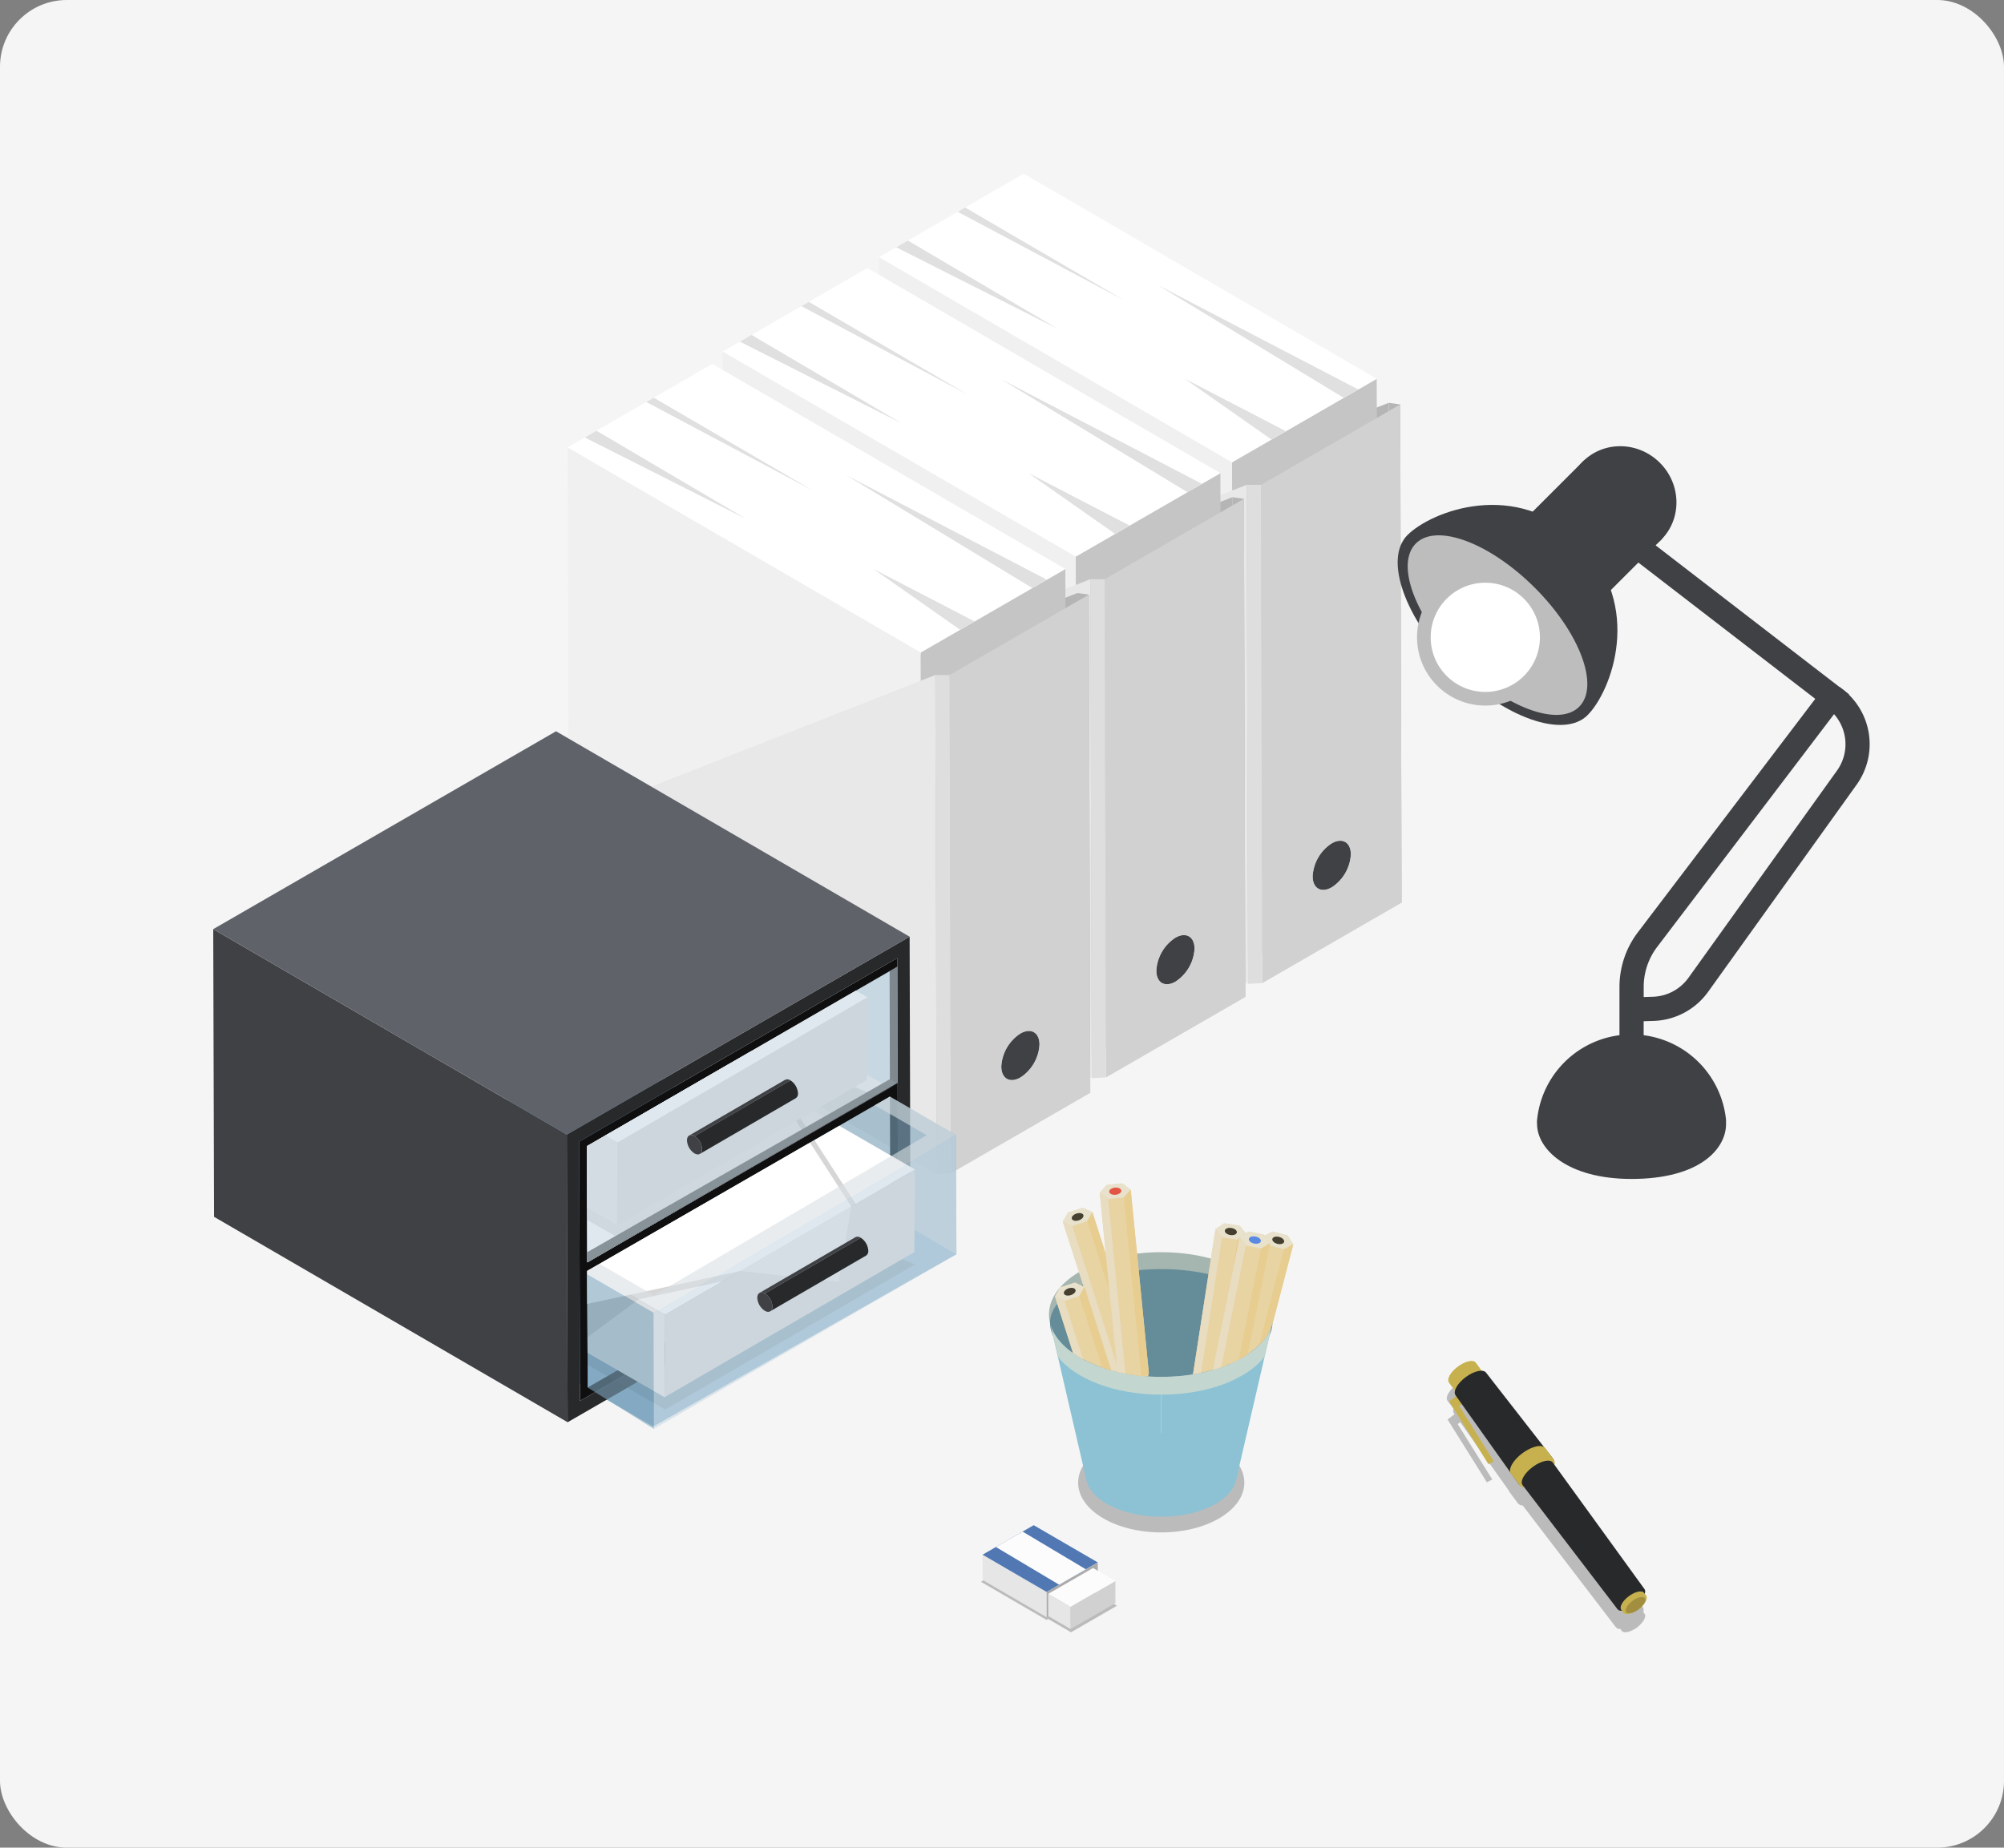 <svg xmlns="http://www.w3.org/2000/svg" xmlns:xlink="http://www.w3.org/1999/xlink" width="270" height="249" viewBox="0 0 270 249">
  <rect x="0" y="0" width="270" height="249" fill="#808080" stroke="none"/>
  <defs>
    <clipPath id="clip-path">
      <path id="パス_15308" data-name="パス 15308" d="M1455.991,4526.676l.07,15.711,8.887,5.533,40.766-23.536-.06-16.067-8.867-5.135Zm41.8-41.022.044,15.671-41.821,24.2-.044-15.67Z" transform="translate(-1455.974 -4485.654)" fill="none"/>
    </clipPath>
    <clipPath id="clip-path-2">
      <path id="パス_15374" data-name="パス 15374" d="M3904.458,706.6c1,4.1,7.325,7.262,14.981,7.262s13.979-3.161,14.98-7.262l11.442-20.983c-1-4.1-18.767-10.923-26.422-10.923s-25.467,6.9-26.469,11Z" transform="translate(-3892.97 -674.695)" fill="none"/>
    </clipPath>
  </defs>
  <g id="sup02" transform="translate(-366 -5149)">
    <rect id="長方形_23667" data-name="長方形 23667" width="270" height="249" rx="9" transform="translate(366 5149)" fill="#f5f5f5"/>
    <g id="グループ_10549" data-name="グループ 10549" transform="translate(-986.209 845.944)">
      <g id="documents_box" data-name="documents box" transform="translate(1427.267 4326.463)">
        <g id="グループ_10490" data-name="グループ 10490" transform="translate(41.949)">
          <path id="パス_15252" data-name="パス 15252" d="M1582.555,4440.321l-70.1-36.776,19.139-11.05,50.957-20.024Z" transform="translate(-1512.46 -4341.591)" fill="#b5b5b5"/>
          <g id="グループ_10487" data-name="グループ 10487" transform="translate(1.424)">
            <g id="グループ_10486" data-name="グループ 10486" style="isolation: isolate">
              <g id="グループ_10485" data-name="グループ 10485">
                <g id="グループ_10484" data-name="グループ 10484">
                  <g id="グループ_10483" data-name="グループ 10483" style="isolation: isolate">
                    <g id="グループ_10480" data-name="グループ 10480" transform="translate(47.564 27.641)">
                      <path id="パス_15253" data-name="パス 15253" d="M1604.935,4367.645l.194,68.477-19.489,11.252-.194-68.477Z" transform="translate(-1585.446 -4367.645)" fill="#c5c5c5"/>
                    </g>
                    <g id="グループ_10481" data-name="グループ 10481" transform="translate(0 11.252)">
                      <path id="パス_15254" data-name="パス 15254" d="M1562.34,4439.345l-47.564-27.642-.194-68.477,47.564,27.641Z" transform="translate(-1514.582 -4343.227)" fill="#f0f0f0"/>
                    </g>
                    <g id="グループ_10482" data-name="グループ 10482">
                      <path id="パス_15255" data-name="パス 15255" d="M1562.146,4365.356l-47.564-27.642,19.489-11.251,47.564,27.641Z" transform="translate(-1514.582 -4326.463)" fill="#fff"/>
                    </g>
                  </g>
                </g>
              </g>
            </g>
          </g>
          <g id="グループ_10488" data-name="グループ 10488" transform="translate(0 41.931)">
            <path id="パス_15256" data-name="パス 15256" d="M1563.607,4456.181l-50.957-29.613-.191-17.611,50.956-20.024Z" transform="translate(-1512.46 -4388.934)" fill="#e8e8e8"/>
          </g>
          <g id="グループ_10489" data-name="グループ 10489" transform="translate(59.848 89.897)">
            <path id="パス_15257" data-name="パス 15257" d="M1604.191,4460.75c1.422-.821,2.577-.161,2.581,1.471a5.653,5.653,0,0,1-2.565,4.444c-1.422.82-2.577.161-2.582-1.472A5.653,5.653,0,0,1,1604.191,4460.75Z" transform="translate(-1601.626 -4460.397)" fill="#3f4145"/>
          </g>
          <path id="パス_15258" data-name="パス 15258" d="M1616.892,4372.471l1.549.218.187,67.143-1.736-1.724Z" transform="translate(-1546.797 -4341.591)" fill="#b5b5b5"/>
          <path id="パス_15259" data-name="パス 15259" d="M1610.01,4372.8l-18.761,10.832.187,67.143,18.761-10.832Zm-9.215,65.066c-1.422.821-2.577.162-2.582-1.473a5.652,5.652,0,0,1,2.565-4.442c1.422-.821,2.577-.161,2.581,1.472A5.652,5.652,0,0,1,1600.8,4437.862Z" transform="translate(-1538.366 -4341.697)" fill="#d1d1d1"/>
          <path id="パス_15260" data-name="パス 15260" d="M1588.569,4456.181l1.923-.1-.187-67.143h-1.927Z" transform="translate(-1537.422 -4347.003)" fill="#dedede"/>
          <path id="パス_15261" data-name="パス 15261" d="M1519.6,4339.886l20.265,11.939-21.837-11.032Z" transform="translate(-1514.29 -4330.876)" fill="#e0e0e0"/>
          <path id="パス_15262" data-name="パス 15262" d="M1531.372,4333.25l21.454,12.52-22.458-11.94Z" transform="translate(-1518.348 -4328.694)" fill="#e0e0e0"/>
          <path id="パス_15263" data-name="パス 15263" d="M1587.637,4375.832l-11.672-8.187,13.622,7.061Z" transform="translate(-1533.34 -4340.003)" fill="#e0e0e0"/>
          <path id="パス_15264" data-name="パス 15264" d="M1595.566,4364.008l-25.106-15.228,27.056,14.1Z" transform="translate(-1531.53 -4333.801)" fill="#e0e0e0"/>
        </g>
        <g id="グループ_10501" data-name="グループ 10501" transform="translate(20.889 12.716)">
          <path id="パス_15265" data-name="パス 15265" d="M1551.179,4459.266l-70.1-36.776,19.139-11.05,50.957-20.024Z" transform="translate(-1481.083 -4360.536)" fill="#b5b5b5"/>
          <g id="グループ_10498" data-name="グループ 10498" transform="translate(1.424)">
            <g id="グループ_10497" data-name="グループ 10497" style="isolation: isolate">
              <g id="グループ_10496" data-name="グループ 10496">
                <g id="グループ_10495" data-name="グループ 10495">
                  <g id="グループ_10494" data-name="グループ 10494" style="isolation: isolate">
                    <g id="グループ_10491" data-name="グループ 10491" transform="translate(47.564 27.641)">
                      <path id="パス_15266" data-name="パス 15266" d="M1573.558,4386.59l.194,68.477-19.489,11.252-.194-68.478Z" transform="translate(-1554.069 -4386.59)" fill="#c5c5c5"/>
                    </g>
                    <g id="グループ_10492" data-name="グループ 10492" transform="translate(0 11.252)">
                      <path id="パス_15267" data-name="パス 15267" d="M1530.964,4458.291l-47.564-27.642-.194-68.477,47.564,27.641Z" transform="translate(-1483.205 -4362.172)" fill="#f0f0f0"/>
                    </g>
                    <g id="グループ_10493" data-name="グループ 10493">
                      <path id="パス_15268" data-name="パス 15268" d="M1530.769,4384.3l-47.564-27.642,19.489-11.251,47.564,27.641Z" transform="translate(-1483.205 -4345.408)" fill="#fff"/>
                    </g>
                  </g>
                </g>
              </g>
            </g>
          </g>
          <g id="グループ_10499" data-name="グループ 10499" transform="translate(0 41.931)">
            <path id="パス_15269" data-name="パス 15269" d="M1532.231,4475.126l-50.957-29.613-.191-17.61,50.957-20.024Z" transform="translate(-1481.083 -4407.879)" fill="#e8e8e8"/>
          </g>
          <g id="グループ_10500" data-name="グループ 10500" transform="translate(59.848 89.897)">
            <path id="パス_15270" data-name="パス 15270" d="M1572.813,4479.7c1.422-.821,2.577-.162,2.582,1.471a5.654,5.654,0,0,1-2.565,4.443c-1.422.821-2.577.161-2.581-1.473A5.654,5.654,0,0,1,1572.813,4479.7Z" transform="translate(-1570.249 -4479.342)" fill="#3f4145"/>
          </g>
          <path id="パス_15271" data-name="パス 15271" d="M1585.516,4391.417l1.55.218.187,67.143-1.736-1.725Z" transform="translate(-1515.421 -4360.536)" fill="#b5b5b5"/>
          <path id="パス_15272" data-name="パス 15272" d="M1578.634,4391.741l-18.761,10.832.187,67.144,18.762-10.832Zm-9.215,65.065c-1.422.821-2.577.161-2.581-1.473a5.654,5.654,0,0,1,2.564-4.442c1.422-.821,2.577-.161,2.582,1.472A5.653,5.653,0,0,1,1569.419,4456.807Z" transform="translate(-1506.989 -4360.642)" fill="#d1d1d1"/>
          <path id="パス_15273" data-name="パス 15273" d="M1557.192,4475.126l1.923-.1-.187-67.143H1557Z" transform="translate(-1506.045 -4365.948)" fill="#dedede"/>
          <path id="パス_15274" data-name="パス 15274" d="M1488.222,4358.831l20.265,11.94-21.837-11.032Z" transform="translate(-1482.914 -4349.821)" fill="#e0e0e0"/>
          <path id="パス_15275" data-name="パス 15275" d="M1499.995,4352.194l21.454,12.521-22.458-11.94Z" transform="translate(-1486.971 -4347.639)" fill="#e0e0e0"/>
          <path id="パス_15276" data-name="パス 15276" d="M1556.261,4394.777l-11.672-8.187,13.622,7.061Z" transform="translate(-1501.964 -4358.948)" fill="#e0e0e0"/>
          <path id="パス_15277" data-name="パス 15277" d="M1564.189,4382.953l-25.106-15.229,27.056,14.1Z" transform="translate(-1500.154 -4352.746)" fill="#e0e0e0"/>
        </g>
        <g id="グループ_10512" data-name="グループ 10512" transform="translate(0 25.633)">
          <path id="パス_15278" data-name="パス 15278" d="M1520.057,4478.511l-70.1-36.776,19.139-11.05,50.956-20.024Z" transform="translate(-1449.961 -4379.78)" fill="#b5b5b5"/>
          <g id="グループ_10509" data-name="グループ 10509" transform="translate(1.424)">
            <g id="グループ_10508" data-name="グループ 10508" style="isolation: isolate">
              <g id="グループ_10507" data-name="グループ 10507">
                <g id="グループ_10506" data-name="グループ 10506">
                  <g id="グループ_10505" data-name="グループ 10505" style="isolation: isolate">
                    <g id="グループ_10502" data-name="グループ 10502" transform="translate(47.564 27.641)">
                      <path id="パス_15279" data-name="パス 15279" d="M1542.436,4405.834l.194,68.477-19.489,11.252-.194-68.478Z" transform="translate(-1522.947 -4405.834)" fill="#c5c5c5"/>
                    </g>
                    <g id="グループ_10503" data-name="グループ 10503" transform="translate(0 11.252)">
                      <path id="パス_15280" data-name="パス 15280" d="M1499.841,4477.535l-47.564-27.642-.194-68.477,47.564,27.641Z" transform="translate(-1452.083 -4381.416)" fill="#f0f0f0"/>
                    </g>
                    <g id="グループ_10504" data-name="グループ 10504">
                      <path id="パス_15281" data-name="パス 15281" d="M1499.647,4403.545l-47.564-27.642,19.489-11.251,47.564,27.641Z" transform="translate(-1452.083 -4364.652)" fill="#fff"/>
                    </g>
                  </g>
                </g>
              </g>
            </g>
          </g>
          <g id="グループ_10510" data-name="グループ 10510" transform="translate(0 41.931)">
            <path id="パス_15282" data-name="パス 15282" d="M1501.109,4494.37l-50.957-29.613-.191-17.61,50.956-20.024Z" transform="translate(-1449.961 -4427.123)" fill="#e8e8e8"/>
          </g>
          <g id="グループ_10511" data-name="グループ 10511" transform="translate(59.848 89.897)">
            <path id="パス_15283" data-name="パス 15283" d="M1541.692,4498.938c1.422-.82,2.577-.161,2.582,1.472a5.65,5.65,0,0,1-2.565,4.442c-1.422.821-2.577.162-2.582-1.472A5.654,5.654,0,0,1,1541.692,4498.938Z" transform="translate(-1539.127 -4498.586)" fill="#3f4145"/>
          </g>
          <path id="パス_15284" data-name="パス 15284" d="M1554.394,4410.661l1.55.218.187,67.143-1.736-1.725Z" transform="translate(-1484.298 -4379.78)" fill="#b5b5b5"/>
          <path id="パス_15285" data-name="パス 15285" d="M1547.511,4410.985l-18.761,10.832.187,67.144,18.761-10.833Zm-9.215,65.065c-1.422.821-2.577.161-2.581-1.472a5.654,5.654,0,0,1,2.565-4.442c1.422-.82,2.577-.161,2.581,1.472A5.651,5.651,0,0,1,1538.3,4476.05Z" transform="translate(-1475.867 -4379.886)" fill="#d1d1d1"/>
          <path id="パス_15286" data-name="パス 15286" d="M1526.07,4494.37l1.923-.1-.187-67.143h-1.927Z" transform="translate(-1474.923 -4385.192)" fill="#dedede"/>
          <path id="パス_15287" data-name="パス 15287" d="M1457.1,4378.075l20.265,11.94-21.837-11.032Z" transform="translate(-1451.792 -4369.065)" fill="#e0e0e0"/>
          <path id="パス_15288" data-name="パス 15288" d="M1468.873,4371.438l21.454,12.521-22.458-11.94Z" transform="translate(-1455.849 -4366.883)" fill="#e0e0e0"/>
          <path id="パス_15289" data-name="パス 15289" d="M1525.139,4414.021l-11.672-8.187,13.622,7.062Z" transform="translate(-1470.842 -4378.192)" fill="#e0e0e0"/>
          <path id="パス_15290" data-name="パス 15290" d="M1533.067,4402.2l-25.106-15.228,27.056,14.1Z" transform="translate(-1469.031 -4371.99)" fill="#e0e0e0"/>
        </g>
      </g>
      <g id="グループ_10548" data-name="グループ 10548" transform="translate(1380.938 4401.606)">
        <path id="パス_15291" data-name="パス 15291" d="M1510.007,4502.306l-13.8-7.728,13.757-7.943Z" transform="translate(-1418.837 -4454.27)" fill="#c8d8e3"/>
        <g id="documents_box-2" data-name="documents box" transform="translate(11.635 27.686)">
          <g id="グループ_10513" data-name="グループ 10513" transform="translate(0 14.788)">
            <path id="パス_15292" data-name="パス 15292" d="M1445.913,4552.918l-47.64-27.686,40.766-23.536,47.729,28Z" transform="translate(-1398.273 -4501.697)" fill="#8bb2cc"/>
          </g>
          <path id="パス_15293" data-name="パス 15293" d="M1497.259,4483.954l-42.851,24.74.1,34.934,42.85-24.74Zm-41.805,25.336,40.766-23.537.044,15.67L1455.5,4524.96Zm.093,32.539-.045-15.67,40.766-23.537.044,15.671Z" transform="translate(-1416.73 -4481.075)" fill="#0f0f10"/>
          <path id="パス_15294" data-name="パス 15294" d="M1498.1,4479.664l-46.187,26.666.11,38.767,46.187-26.666Zm-44.414,62.553-.1-34.934,42.851-24.74.1,34.934Z" transform="translate(-1415.91 -4479.664)" fill="#28292b"/>
          <g id="グループ_10514" data-name="グループ 10514" transform="translate(65.733 21.547)" opacity="0.6">
            <path id="パス_15295" data-name="パス 15295" d="M1518.907,4516.943l-8.909-5.177-13.793,7.964,22.762,13.281Z" transform="translate(-1496.205 -4511.766)" fill="#7da4bd"/>
          </g>
          <g id="グループ_10531" data-name="グループ 10531" transform="translate(38.729 4.02)">
            <g id="グループ_10530" data-name="グループ 10530" clip-path="url(#clip-path)">
              <g id="paper" transform="translate(-40.816 -2.235)">
                <g id="グループ_10515" data-name="グループ 10515" transform="translate(0.084 21.342)" opacity="0.2">
                  <path id="パス_15296" data-name="パス 15296" d="M1480.211,4535.157l-33.669,19.567-51.253-29.591,33.67-11.014Z" transform="translate(-1395.289 -4514.119)" fill="#343538"/>
                </g>
                <g id="グループ_10522" data-name="グループ 10522">
                  <g id="グループ_10520" data-name="グループ 10520">
                    <g id="グループ_10519" data-name="グループ 10519" style="isolation: isolate">
                      <g id="グループ_10516" data-name="グループ 10516" transform="translate(0.084)">
                        <path id="パス_15297" data-name="パス 15297" d="M1480.211,4511.914l-33.669,19.567-51.253-29.591,33.67-19.566Z" transform="translate(-1395.289 -4482.323)" fill="#fff"/>
                      </g>
                      <g id="グループ_10517" data-name="グループ 10517" transform="translate(51.253 29.591)">
                        <path id="パス_15298" data-name="パス 15298" d="M1505.277,4526.409l-.084,11.125-33.67,19.566.084-11.125Z" transform="translate(-1471.524 -4526.409)" fill="#d1d1d1"/>
                      </g>
                      <g id="グループ_10518" data-name="グループ 10518" transform="translate(0 19.567)">
                        <path id="パス_15299" data-name="パス 15299" d="M1446.5,4541.065l-.084,11.125-51.253-29.59.084-11.125Z" transform="translate(-1395.164 -4511.475)" fill="#e0e0e0"/>
                      </g>
                    </g>
                  </g>
                  <g id="グループ_10521" data-name="グループ 10521" transform="translate(9.452 0.151)">
                    <path id="パス_15300" data-name="パス 15300" d="M1501.687,4533.85l-14.944,8.685L1500,4544Z" transform="translate(-1434.726 -4499.417)" fill="#e6e6e6"/>
                    <path id="パス_15301" data-name="パス 15301" d="M1420.06,4492.847l-6.873,3.994,14.311,22.18,21.345,12.323,11.334-2.436,17.925-10.417-9.522-14.757-26.9-15.532Z" transform="translate(-1410.542 -4484.407)" fill="#343538" opacity="0.2"/>
                    <path id="パス_15302" data-name="パス 15302" d="M1439.048,4536.341l10.775,16.4,7.523-5.571Z" transform="translate(-1419.045 -4500.235)" fill="#343538" opacity="0.2"/>
                    <path id="パス_15303" data-name="パス 15303" d="M1453.989,4482.548l-44.744,9.613,25.32,39.242,26.7-5.736,14.944-8.685Z" transform="translate(-1409.245 -4482.548)" fill="#fff"/>
                  </g>
                </g>
              </g>
              <g id="paper-2" data-name="paper" transform="translate(-47.218 -25.435)">
                <g id="グループ_10523" data-name="グループ 10523" transform="translate(0.084 21.341)" opacity="0.2">
                  <path id="パス_15304" data-name="パス 15304" d="M1470.673,4500.593,1437,4520.16l-51.253-29.591,33.67-11.014Z" transform="translate(-1385.75 -4479.555)" fill="#343538"/>
                </g>
                <g id="グループ_10529" data-name="グループ 10529">
                  <g id="グループ_10528" data-name="グループ 10528">
                    <g id="グループ_10527" data-name="グループ 10527" style="isolation: isolate">
                      <g id="グループ_10524" data-name="グループ 10524" transform="translate(0.084)">
                        <path id="パス_15305" data-name="パス 15305" d="M1470.673,4477.35,1437,4496.917l-51.253-29.591,33.67-19.566Z" transform="translate(-1385.75 -4447.759)" fill="#fff"/>
                      </g>
                      <g id="グループ_10525" data-name="グループ 10525" transform="translate(51.253 29.591)">
                        <path id="パス_15306" data-name="パス 15306" d="M1495.738,4491.845l-.084,11.125-33.67,19.566.084-11.125Z" transform="translate(-1461.985 -4491.845)" fill="#d1d1d1"/>
                      </g>
                      <g id="グループ_10526" data-name="グループ 10526" transform="translate(0 19.567)">
                        <path id="パス_15307" data-name="パス 15307" d="M1436.962,4506.5l-.084,11.125-51.253-29.591.084-11.125Z" transform="translate(-1385.625 -4476.911)" fill="#e0e0e0"/>
                      </g>
                    </g>
                  </g>
                </g>
              </g>
            </g>
          </g>
          <g id="グループ_10532" data-name="グループ 10532" transform="translate(47.685 26.725)" opacity="0.6">
            <path id="パス_15309" data-name="パス 15309" d="M1469.316,4543.413l40.75-23.933.06,16.067-40.766,23.536Z" transform="translate(-1469.316 -4519.48)" fill="#c8d8e3"/>
          </g>
          <g id="グループ_10533" data-name="グループ 10533" transform="translate(38.747 45.477)" opacity="0.6">
            <path id="パス_15310" data-name="パス 15310" d="M1464.938,4552.6l-8.938-5.181.07,15.277,8.913,5.574Z" transform="translate(-1456 -4547.418)" fill="#7da4bd"/>
          </g>
        </g>
        <g id="グループ_10534" data-name="グループ 10534" transform="translate(50.407 49.233)">
          <path id="パス_15311" data-name="パス 15311" d="M1504.188,4516.083l.049-.029-7.437-4.288-2.04,1.163,7,4.036L1465,4538.553l-7.282-4.221-1.68.97v.4l6.953,4.03-.024.014,1.984,1.128,40.75-23.933Z" transform="translate(-1456.037 -4511.766)" fill="#d8dfe3" opacity="0.6"/>
        </g>
        <path id="パス_15312" data-name="パス 15312" d="M1456.036,4531.575l40.763-23.308,1.034.576-41.8,24.111Z" transform="translate(-1405.629 -4461.383)" fill="#28292b"/>
        <g id="グループ_10535" data-name="グループ 10535" transform="translate(50.359 31.706)" opacity="0.6">
          <path id="パス_15313" data-name="パス 15313" d="M1455.966,4509.851l41.822-24.2.044,15.671-41.822,24.2Z" transform="translate(-1455.966 -4485.654)" fill="#c8d8e3"/>
        </g>
        <g id="グループ_10540" data-name="グループ 10540" transform="translate(63.828 46.908)">
          <g id="グループ_10539" data-name="グループ 10539" style="isolation: isolate">
            <g id="グループ_10536" data-name="グループ 10536" transform="translate(0.296)">
              <path id="パス_15314" data-name="パス 15314" d="M1489.392,4508.37l-12.918,7.507a.717.717,0,0,1,.723.072l12.918-7.508A.719.719,0,0,0,1489.392,4508.37Z" transform="translate(-1476.474 -4508.302)" fill="#3f4145"/>
            </g>
            <g id="グループ_10537" data-name="グループ 10537" transform="translate(1.019 0.139)">
              <path id="パス_15315" data-name="パス 15315" d="M1478.269,4518.422l12.918-7.507a.708.708,0,0,0,.3-.65,2.231,2.231,0,0,0-1.014-1.754l-12.918,7.507a2.231,2.231,0,0,1,1.014,1.754A.708.708,0,0,1,1478.269,4518.422Z" transform="translate(-1477.551 -4508.51)" fill="#28292b"/>
            </g>
            <g id="グループ_10538" data-name="グループ 10538" transform="translate(0 7.507)">
              <path id="パス_15316" data-name="パス 15316" d="M1477.052,4519.626c-.56-.324-1.017-.065-1.019.581a2.231,2.231,0,0,0,1.012,1.752c.562.325,1.019.064,1.02-.58A2.23,2.23,0,0,0,1477.052,4519.626Z" transform="translate(-1476.033 -4519.487)" fill="#3f4145"/>
            </g>
          </g>
        </g>
        <g id="グループ_10545" data-name="グループ 10545" transform="translate(73.302 68.117)">
          <g id="グループ_10544" data-name="グループ 10544" style="isolation: isolate">
            <g id="グループ_10541" data-name="グループ 10541" transform="translate(0.296)">
              <path id="パス_15317" data-name="パス 15317" d="M1503.507,4539.969l-12.918,7.507a.717.717,0,0,1,.723.071l12.918-7.507A.718.718,0,0,0,1503.507,4539.969Z" transform="translate(-1490.589 -4539.901)" fill="#3f4145"/>
            </g>
            <g id="グループ_10542" data-name="グループ 10542" transform="translate(1.019 0.14)">
              <path id="パス_15318" data-name="パス 15318" d="M1492.383,4550.021l12.918-7.508a.71.71,0,0,0,.3-.651,2.232,2.232,0,0,0-1.014-1.754l-12.918,7.507a2.233,2.233,0,0,1,1.014,1.755A.712.712,0,0,1,1492.383,4550.021Z" transform="translate(-1491.666 -4540.109)" fill="#28292b"/>
            </g>
            <g id="グループ_10543" data-name="グループ 10543" transform="translate(0 7.507)">
              <path id="パス_15319" data-name="パス 15319" d="M1491.167,4551.225c-.561-.323-1.017-.064-1.019.582a2.231,2.231,0,0,0,1.013,1.753c.561.324,1.018.064,1.02-.58A2.234,2.234,0,0,0,1491.167,4551.225Z" transform="translate(-1490.148 -4551.085)" fill="#3f4145"/>
            </g>
          </g>
        </g>
        <g id="グループ_10546" data-name="グループ 10546" transform="translate(0 26.666)">
          <path id="パス_15320" data-name="パス 15320" d="M1428.688,4544.6l-47.64-27.685-.11-38.767,47.64,27.686Z" transform="translate(-1380.938 -4478.145)" fill="#3f4145"/>
        </g>
        <g id="グループ_10547" data-name="グループ 10547" transform="translate(0 0)">
          <path id="パス_15321" data-name="パス 15321" d="M1428.578,4492.768l-47.64-27.686,46.187-26.666,47.64,27.686Z" transform="translate(-1380.938 -4438.416)" fill="#5f6269"/>
        </g>
      </g>
    </g>
    <g id="グループ_10573" data-name="グループ 10573" transform="translate(-3217.701 4670.631)">
      <g id="pen" transform="translate(3713.686 624.756)">
        <path id="パス_15328" data-name="パス 15328" d="M3917.332,855.751l-3.08-1.79.651-.376-8.836-5.135-7.057,4.074,8.836,5.135.218-.126,3.081,1.79Z" transform="translate(-3896.83 -785.736)" fill="#343538" opacity="0.3"/>
        <ellipse id="楕円形_547" data-name="楕円形 547" cx="11.196" cy="6.703" rx="11.196" ry="6.703" transform="translate(15.273 46.726)" fill="#343538" opacity="0.3"/>
        <ellipse id="楕円形_548" data-name="楕円形 548" cx="10.161" cy="5.645" rx="10.161" ry="5.645" transform="translate(16.307 46.726)" fill="#8cc2d4"/>
        <path id="パス_15329" data-name="パス 15329" d="M3929.764,783.656l-4.91-21.215,14.96-.507V783.3Z" transform="translate(-3913.345 -730.446)" fill="#8cc2d4"/>
        <path id="パス_15330" data-name="パス 15330" d="M3976.353,783.656l4.91-21.215-14.96-.507V783.3Z" transform="translate(-3939.834 -730.446)" fill="#8cc2d4"/>
        <ellipse id="楕円形_549" data-name="楕円形 549" cx="15.123" cy="8.402" rx="15.123" ry="8.402" transform="translate(11.345 22.365)" fill="#a5b5af"/>
        <ellipse id="楕円形_550" data-name="楕円形 550" cx="14.981" cy="7.262" rx="14.981" ry="7.262" transform="translate(11.487 24.645)" fill="#658c99"/>
        <g id="グループ_10551" data-name="グループ 10551" transform="translate(11.508 31.994)">
          <path id="パス_15331" data-name="パス 15331" d="M3939.814,770.512c-7.6,0-13.886-3.116-14.956-7.174h0l1.026,4.435c2.292,3.019,7.665,5.139,13.934,5.139s11.642-2.12,13.934-5.14l1.026-4.435h0C3953.7,767.4,3947.415,770.512,3939.814,770.512Z" transform="translate(-3924.854 -763.338)" fill="#c3d6cf"/>
        </g>
        <g id="グループ_10559" data-name="グループ 10559">
          <g id="グループ_10558" data-name="グループ 10558" clip-path="url(#clip-path-2)">
            <g id="グループ_10552" data-name="グループ 10552" transform="translate(13.208 16.382)">
              <path id="パス_15332" data-name="パス 15332" d="M3950.54,788.505l3.312,4.564a.355.355,0,0,0,.633-.2l.044-5.639Z" transform="translate(-3942.969 -762.993)" fill="#e8d3a3"/>
              <path id="パス_15333" data-name="パス 15333" d="M3937.135,745.594l1.289.592,1.995-.639.705-1.231-7.571-23.643-1.289-.592-1.995.639-.705,1.231Z" transform="translate(-3929.564 -720.082)" fill="#e8d3a3"/>
              <path id="パス_15334" data-name="パス 15334" d="M3932.264,720.082l-1.995.639-.705,1.231,1.289.592,1.995-.639.706-1.231Z" transform="translate(-3929.564 -720.082)" fill="#e8e1cc"/>
              <path id="パス_15335" data-name="パス 15335" d="M3938.662,722.953l7.571,23.643.705-1.231-7.571-23.643Z" transform="translate(-3935.378 -721.13)" fill="#e8cd90"/>
              <path id="パス_15336" data-name="パス 15336" d="M3930.853,725.854l7.571,23.643-1.289-.592-7.571-23.643Z" transform="translate(-3929.564 -723.392)" fill="#e8dcc1"/>
              <path id="パス_15337" data-name="パス 15337" d="M3958.6,801.294l.4.552a.356.356,0,0,0,.633-.2l.005-.682a1.26,1.26,0,0,1-1.039.332Z" transform="translate(-3948.123 -771.77)" fill="#453f30"/>
              <path id="パス_15338" data-name="パス 15338" d="M3934.466,722.319c.081.253-.2.57-.632.708s-.845.044-.926-.209.2-.57.632-.707S3934.385,722.066,3934.466,722.319Z" transform="translate(-3931.692 -721.337)" fill="#453f30"/>
            </g>
            <g id="グループ_10553" data-name="グループ 10553" transform="translate(29.98 18.475)">
              <path id="パス_15339" data-name="パス 15339" d="M3976.032,796.031l.921,5.564a.356.356,0,0,0,.657.1l2.561-5.024Z" transform="translate(-3976.032 -770.712)" fill="#e8d3a3"/>
              <path id="パス_15340" data-name="パス 15340" d="M3976.032,751.2l.888,1.106,2.07.32,1.181-.786,3.8-24.533-.889-1.106-2.069-.32-1.182.786Z" transform="translate(-3976.032 -725.883)" fill="#e8d3a3"/>
              <path id="パス_15341" data-name="パス 15341" d="M3989.806,726.2l-2.07-.32-1.181.786.888,1.106,2.07.32,1.181-.786Z" transform="translate(-3982.757 -725.883)" fill="#e8e1cc"/>
              <path id="パス_15342" data-name="パス 15342" d="M3988.025,730.62l-3.8,24.533,1.181-.786,3.8-24.533Z" transform="translate(-3981.269 -728.408)" fill="#e8cd90"/>
              <path id="パス_15343" data-name="パス 15343" d="M3980.718,729.166l-3.8,24.533-.888-1.106,3.8-24.533Z" transform="translate(-3976.032 -727.274)" fill="#e8dcc1"/>
              <path id="パス_15344" data-name="パス 15344" d="M3978.276,809.581l.111.673a.356.356,0,0,0,.657.1l.31-.608a1.259,1.259,0,0,1-1.078-.167Z" transform="translate(-3977.466 -779.372)" fill="#453f30"/>
              <path id="パス_15345" data-name="パス 15345" d="M3991.66,728.2c-.041.262-.435.419-.882.35s-.775-.338-.735-.6.436-.419.882-.351S3991.7,727.939,3991.66,728.2Z" transform="translate(-3984.984 -726.971)" fill="#453f30"/>
            </g>
            <g id="グループ_10554" data-name="グループ 10554" transform="translate(12.145 26.463)">
              <path id="パス_15346" data-name="パス 15346" d="M3947.6,816.436l3.312,4.564a.355.355,0,0,0,.633-.2l.044-5.639Z" transform="translate(-3940.025 -790.924)" fill="#e8d3a3"/>
              <path id="パス_15347" data-name="パス 15347" d="M3934.191,773.525l1.289.592,1.995-.639.705-1.231-7.571-23.643-1.289-.592-1.994.639-.706,1.231Z" transform="translate(-3926.62 -748.013)" fill="#e8d3a3"/>
              <path id="パス_15348" data-name="パス 15348" d="M3929.32,748.013l-1.994.639-.706,1.231,1.289.592,1.995-.639.705-1.231Z" transform="translate(-3926.62 -748.013)" fill="#e8e1cc"/>
              <path id="パス_15349" data-name="パス 15349" d="M3935.717,750.884l7.571,23.643.705-1.231-7.571-23.643Z" transform="translate(-3932.434 -749.061)" fill="#e8cd90"/>
              <path id="パス_15350" data-name="パス 15350" d="M3927.909,753.785l7.571,23.643-1.289-.592-7.571-23.643Z" transform="translate(-3926.62 -751.323)" fill="#e8dcc1"/>
              <path id="パス_15351" data-name="パス 15351" d="M3955.661,829.225l.4.552a.356.356,0,0,0,.633-.2l.005-.682a1.26,1.26,0,0,1-1.039.332Z" transform="translate(-3945.179 -799.701)" fill="#453f30"/>
              <path id="パス_15352" data-name="パス 15352" d="M3931.521,750.25c.081.253-.2.57-.632.707s-.845.044-.925-.209.2-.57.632-.707S3931.44,750,3931.521,750.25Z" transform="translate(-3928.748 -749.268)" fill="#453f30"/>
            </g>
            <g id="グループ_10555" data-name="グループ 10555" transform="translate(33.948 19.584)">
              <path id="パス_15353" data-name="パス 15353" d="M3987.027,797.349l.354,5.628a.356.356,0,0,0,.643.168l3.056-4.74Z" transform="translate(-3987.027 -772.663)" fill="#e8d3a3"/>
              <path id="パス_15354" data-name="パス 15354" d="M3987.027,753.64l.772,1.19,2.026.528,1.255-.662,6.259-24.024-.772-1.19-2.026-.528-1.255.662Z" transform="translate(-3987.027 -728.955)" fill="#e8d3a3"/>
              <path id="パス_15355" data-name="パス 15355" d="M4007.649,729.482l-2.027-.528-1.255.662.772,1.19,2.027.528,1.255-.662Z" transform="translate(-3998.109 -728.955)" fill="#e8e1cc"/>
              <path id="パス_15356" data-name="パス 15356" d="M4001.04,734.377l-6.259,24.024,1.255-.662,6.259-24.024Z" transform="translate(-3991.982 -731.997)" fill="#e8cd90"/>
              <path id="パス_15357" data-name="パス 15357" d="M3994.058,731.979,3987.8,756l-.772-1.19,6.259-24.024Z" transform="translate(-3987.027 -730.127)" fill="#e8dcc1"/>
              <path id="パス_15358" data-name="パス 15358" d="M3987.89,811.056l.043.681a.356.356,0,0,0,.644.168l.369-.574a1.261,1.261,0,0,1-1.056-.275Z" transform="translate(-3987.578 -781.423)" fill="#453f30"/>
              <path id="パス_15359" data-name="パス 15359" d="M4009.356,731.556c-.067.257-.476.373-.913.259s-.737-.415-.67-.672.476-.373.913-.259S4009.423,731.3,4009.356,731.556Z" transform="translate(-4000.279 -730.16)" fill="#453f30"/>
            </g>
            <g id="グループ_10556" data-name="グループ 10556" transform="translate(18.19 13.092)">
              <path id="パス_15360" data-name="パス 15360" d="M3950.13,782.183l2.28,5.158a.356.356,0,0,0,.662-.065l1.227-5.5Z" transform="translate(-3947.689 -756.216)" fill="#e8d3a3"/>
              <path id="パス_15361" data-name="パス 15361" d="M3945.809,736.935l1.136.849,2.084-.206.948-1.055-2.441-24.705-1.136-.849-2.084.206-.948,1.055Z" transform="translate(-3943.368 -710.969)" fill="#e8d3a3"/>
              <path id="パス_15362" data-name="パス 15362" d="M3946.4,710.969l-2.084.206-.948,1.055,1.136.849,2.084-.206.948-1.055Z" transform="translate(-3943.368 -710.969)" fill="#e8e1cc"/>
              <path id="パス_15363" data-name="パス 15363" d="M3952.29,714.378l2.441,24.705.948-1.055-2.441-24.705Z" transform="translate(-3949.069 -712.473)" fill="#e8cd90"/>
              <path id="パス_15364" data-name="パス 15364" d="M3944.5,715.313l2.441,24.705-1.136-.849-2.441-24.705Z" transform="translate(-3943.368 -713.202)" fill="#e8dcc1"/>
              <path id="パス_15365" data-name="パス 15365" d="M3955.683,795.283l.276.624a.356.356,0,0,0,.661-.065l.148-.666a1.26,1.26,0,0,1-1.086.107Z" transform="translate(-3951.238 -764.783)" fill="#e35544"/>
              <path id="パス_15366" data-name="パス 15366" d="M3948.512,712.953c.026.265-.317.515-.767.559s-.835-.134-.861-.4.317-.515.767-.559S3948.486,712.689,3948.512,712.953Z" transform="translate(-3945.614 -711.978)" fill="#e35544"/>
            </g>
            <g id="グループ_10557" data-name="グループ 10557" transform="translate(32.118 19.584)">
              <path id="パス_15367" data-name="パス 15367" d="M3981.957,798.4l.666,5.6a.356.356,0,0,0,.652.132l2.788-4.9Z" transform="translate(-3981.957 -773.334)" fill="#e8d3a3"/>
              <path id="パス_15368" data-name="パス 15368" d="M3981.958,754.019l.837,1.146,2.053.415,1.216-.731,4.917-24.334-.837-1.146-2.053-.415-1.216.731Z" transform="translate(-3981.957 -728.955)" fill="#e8d3a3"/>
              <path id="パス_15369" data-name="パス 15369" d="M3998.848,729.369l-2.053-.415-1.216.731.837,1.146,2.053.415,1.216-.731Z" transform="translate(-3990.662 -728.955)" fill="#e8e1cc"/>
              <path id="パス_15370" data-name="パス 15370" d="M3994.88,734.008l-4.917,24.334,1.216-.731,4.917-24.334Z" transform="translate(-3987.074 -731.717)" fill="#e8cd90"/>
              <path id="パス_15371" data-name="パス 15371" d="M3987.711,732.125l-4.917,24.334-.837-1.146,4.917-24.334Z" transform="translate(-3981.957 -730.248)" fill="#e8dcc1"/>
              <path id="パス_15372" data-name="パス 15372" d="M3983.58,812.036l.08.677a.356.356,0,0,0,.652.132l.337-.593a1.259,1.259,0,0,1-1.069-.216Z" transform="translate(-3982.994 -782.049)" fill="#5989e3"/>
              <path id="パス_15373" data-name="パス 15373" d="M4000.639,731.407c-.053.261-.455.4-.9.31s-.759-.373-.707-.634.455-.4.9-.309S4000.691,731.147,4000.639,731.407Z" transform="translate(-3992.867 -730.1)" fill="#5989e3"/>
            </g>
          </g>
        </g>
        <g id="グループ_10571" data-name="グループ 10571" transform="translate(2.392 59.154)">
          <g id="グループ_10565" data-name="グループ 10565">
            <g id="グループ_10564" data-name="グループ 10564" style="isolation: isolate">
              <g id="グループ_10560" data-name="グループ 10560" transform="translate(8.632 5.016)">
                <path id="パス_15375" data-name="パス 15375" d="M3930.406,852.486l.01,3.407-6.894,3.98-.009-3.407Z" transform="translate(-3923.513 -852.486)" fill="#ababab"/>
              </g>
              <g id="グループ_10561" data-name="グループ 10561" transform="translate(0 3.98)">
                <path id="パス_15376" data-name="パス 15376" d="M3908.239,858.038l-8.632-5.016-.01-3.407,8.632,5.016Z" transform="translate(-3899.597 -849.615)" fill="#e6e6e6"/>
              </g>
              <g id="グループ_10562" data-name="グループ 10562">
                <path id="パス_15377" data-name="パス 15377" d="M3908.229,847.584l-8.632-5.016,6.893-3.98,8.632,5.016Z" transform="translate(-3899.597 -838.588)" fill="#fff"/>
              </g>
              <g id="グループ_10563" data-name="グループ 10563">
                <path id="パス_15378" data-name="パス 15378" d="M3908.229,847.584l-8.632-5.016,6.893-3.98,8.632,5.016Z" transform="translate(-3899.597 -838.588)" fill="#5178b3"/>
              </g>
            </g>
          </g>
          <g id="グループ_10570" data-name="グループ 10570" transform="translate(8.844 5.773)">
            <g id="グループ_10569" data-name="グループ 10569" style="isolation: isolate">
              <g id="グループ_10566" data-name="グループ 10566" transform="translate(3.01 1.749)">
                <path id="パス_15379" data-name="パス 15379" d="M3938.483,859.43l.008,2.986-6.043,3.489-.009-2.986Z" transform="translate(-3932.439 -859.43)" fill="#d1d1d1"/>
              </g>
              <g id="グループ_10567" data-name="グループ 10567" transform="translate(0 3.489)">
                <path id="パス_15380" data-name="パス 15380" d="M3927.119,868.987l-3.009-1.749-.009-2.986,3.01,1.749Z" transform="translate(-3924.101 -864.252)" fill="#e6e6e6"/>
              </g>
              <g id="グループ_10568" data-name="グループ 10568">
                <path id="パス_15381" data-name="パス 15381" d="M3927.111,859.822l-3.01-1.749,6.044-3.489,3.009,1.749Z" transform="translate(-3924.101 -854.584)" fill="#fcfcfc"/>
              </g>
            </g>
          </g>
          <path id="パス_15382" data-name="パス 15382" d="M3904.576,843.062l8.521,5.08,3.6-2.077-8.521-5.08Z" transform="translate(-3902.779 -840.12)" fill="#fcfcfc"/>
        </g>
      </g>
      <g id="pen-2" data-name="pen" transform="translate(3778.625 661.8)">
        <path id="パス_15383" data-name="パス 15383" d="M4099.542,815.73l-.186-.25a.7.7,0,0,0-.043-.646L4087.189,798.1a.821.821,0,0,0-.091-.7l-1.15-1.546a.618.618,0,0,0-.163-.147l-7.814-10.033a.747.747,0,0,0-.593-.249l-.8-1.081c-.332-.446-1.4-.211-2.393.526s-1.522,1.7-1.19,2.141l.8,1.073a.745.745,0,0,0,.074.648l.074.1-.945.7,5.3,8.472.726-.387-4.668-7.468.352-.24,6.527,9.18a.619.619,0,0,0,.094.2l1.041,1.4h0l.109.147a.824.824,0,0,0,.646.289l12.553,16.413a.7.7,0,0,0,.6.224l.188.253c.224.3.839.236,1.5-.11a3.307,3.307,0,0,0,1.034-.77C4099.527,816.6,4099.765,816.031,4099.542,815.73Z" transform="translate(-4072.891 -781.668)" fill="#343538" opacity="0.3"/>
        <g id="グループ_10572" data-name="グループ 10572" transform="translate(0.213)">
          <path id="パス_15384" data-name="パス 15384" d="M4074.816,790.172l-1.056.786,5.3,8.472.726-.387-4.667-7.468.648-.443Z" transform="translate(-4073.66 -785.537)" fill="#c7b14e"/>
          <path id="パス_15385" data-name="パス 15385" d="M4077.164,777.555c-.332-.446-1.4-.21-2.393.526s-1.523,1.7-1.191,2.141l.892,1.2c.332.446,1.4.21,2.393-.526s1.523-1.7,1.191-2.141Z" transform="translate(-4073.481 -777.33)" fill="#c7b14e"/>
          <path id="パス_15386" data-name="パス 15386" d="M4077.164,777.555c-.332-.446-1.4-.21-2.393.526s-1.523,1.7-1.191,2.141l.892,1.2c.332.446,1.4.21,2.393-.526s1.523-1.7,1.191-2.141Z" transform="translate(-4073.481 -777.33)" fill="#c7b14e"/>
          <path id="パス_15387" data-name="パス 15387" d="M4080.082,781.181c-.38-.511-1.609-.241-2.743.6s-1.746,1.944-1.365,2.455l8.5,11.961c.429.575,1.811.271,3.087-.679s1.964-2.187,1.536-2.762Z" transform="translate(-4075.001 -779.625)" fill="#28292b"/>
          <path id="パス_15388" data-name="パス 15388" d="M4101.248,809.328c-.428-.575-1.81-.271-3.086.679s-1.964,2.187-1.536,2.762l1.15,1.546c.428.575,1.811.271,3.086-.679s1.964-2.187,1.536-2.762Z" transform="translate(-4088.191 -797.592)" fill="#c7b14e"/>
          <path id="パス_15389" data-name="パス 15389" d="M4105.063,814.758c-.377-.507-1.6-.239-2.722.6s-1.732,1.928-1.354,2.435l12.785,16.717c.337.453,1.424.213,2.428-.534s1.545-1.721,1.209-2.173Z" transform="translate(-4090.988 -801.085)" fill="#28292b"/>
          <path id="パス_15390" data-name="パス 15390" d="M4140.943,863.517c-.285-.383-1.2-.18-2.053.452s-1.306,1.454-1.021,1.837l.283.381c.285.383,1.2.18,2.053-.451s1.306-1.454,1.021-1.837Z" transform="translate(-4114.575 -832.286)" fill="#c7b14e"/>
          <path id="パス_15391" data-name="パス 15391" d="M4139.723,867.451c.233.314.987.148,1.682-.37s1.071-1.192.838-1.506-.987-.148-1.683.37S4139.49,867.137,4139.723,867.451Z" transform="translate(-4115.77 -833.623)" fill="#a18f3f"/>
        </g>
      </g>
    </g>
    <g id="desktop_light" data-name="desktop light" transform="translate(551.729 5206.091)">
      <path id="パス_15322" data-name="パス 15322" d="M3697.074,847.359c0,3.341-3.538,7.4-12.731,7.4-8.727,0-12.731-4.059-12.731-7.4s5.7-6.05,12.731-6.05S3697.074,844.018,3697.074,847.359Z" transform="translate(-3650.251 -752.968)" fill="#3f4145"/>
      <path id="パス_15323" data-name="パス 15323" d="M3697.074,836.171c0,3.342-5.7,6.051-12.731,6.051s-12.731-2.709-12.731-6.051a12.791,12.791,0,0,1,25.462,0Z" transform="translate(-3650.251 -742.301)" fill="#3f4145"/>
      <path id="パス_15324" data-name="パス 15324" d="M3702.927,702.418h-3.257v-6.948a12.175,12.175,0,0,1,2.467-7.324l23.912-31.477-27.9-21.5,1.988-2.58,30.467,23.478-25.869,34.052a8.9,8.9,0,0,0-1.8,5.354Z" transform="translate(-3667.207 -619.579)" fill="#3f4145"/>
      <g id="グループ_10550" data-name="グループ 10550" transform="translate(0 0)">
        <path id="パス_15325" data-name="パス 15325" d="M3645.161,655.231c-3.206,3.206-11.238.372-17.939-6.329s-9.535-14.733-6.329-17.939,14.64-7.706,23.306.961C3652.758,640.484,3648.367,652.026,3645.161,655.231Z" transform="translate(-3616.994 -615.945)" fill="#3f4145"/>
        <path id="パス_15326" data-name="パス 15326" d="M3672.2,629.762c-1.325,1.325-4.761.037-7.674-2.876s-4.2-6.349-2.876-7.674l9.425-9.425c1.324-1.325,4.76-.037,7.674,2.876s4.2,6.349,2.876,7.674Z" transform="translate(-3643.553 -604.677)" fill="#3f4145"/>
        <ellipse id="楕円形_543" data-name="楕円形 543" cx="7.227" cy="7.46" rx="7.227" ry="7.46" transform="matrix(0.707, -0.707, 0.707, 0.707, 22.414, 10.221)" fill="#3f4145"/>
        <ellipse id="楕円形_544" data-name="楕円形 544" cx="7.113" cy="15.56" rx="7.113" ry="15.56" transform="translate(0 21.18) rotate(-45)" fill="#bdbdbd"/>
        <circle id="楕円形_545" data-name="楕円形 545" cx="9.2" cy="9.2" r="9.2" transform="translate(5.188 19.598)" fill="#bdbdbd"/>
        <circle id="楕円形_546" data-name="楕円形 546" cx="7.359" cy="7.359" r="7.359" transform="translate(7.028 21.439)" fill="#fff"/>
      </g>
      <path id="パス_15327" data-name="パス 15327" d="M3706.844,739.927l-.1-3.255,2.943-.094a6.136,6.136,0,0,0,4.764-2.543l20.021-27.934a6.1,6.1,0,0,0-1.407-8.513l-.192-.138,1.9-2.648.192.137A9.356,9.356,0,0,1,3737.115,708l-20.021,27.934a9.413,9.413,0,0,1-7.307,3.9Z" transform="translate(-3672.701 -659.341)" fill="#3f4145"/>
    </g>
  </g>
</svg>

